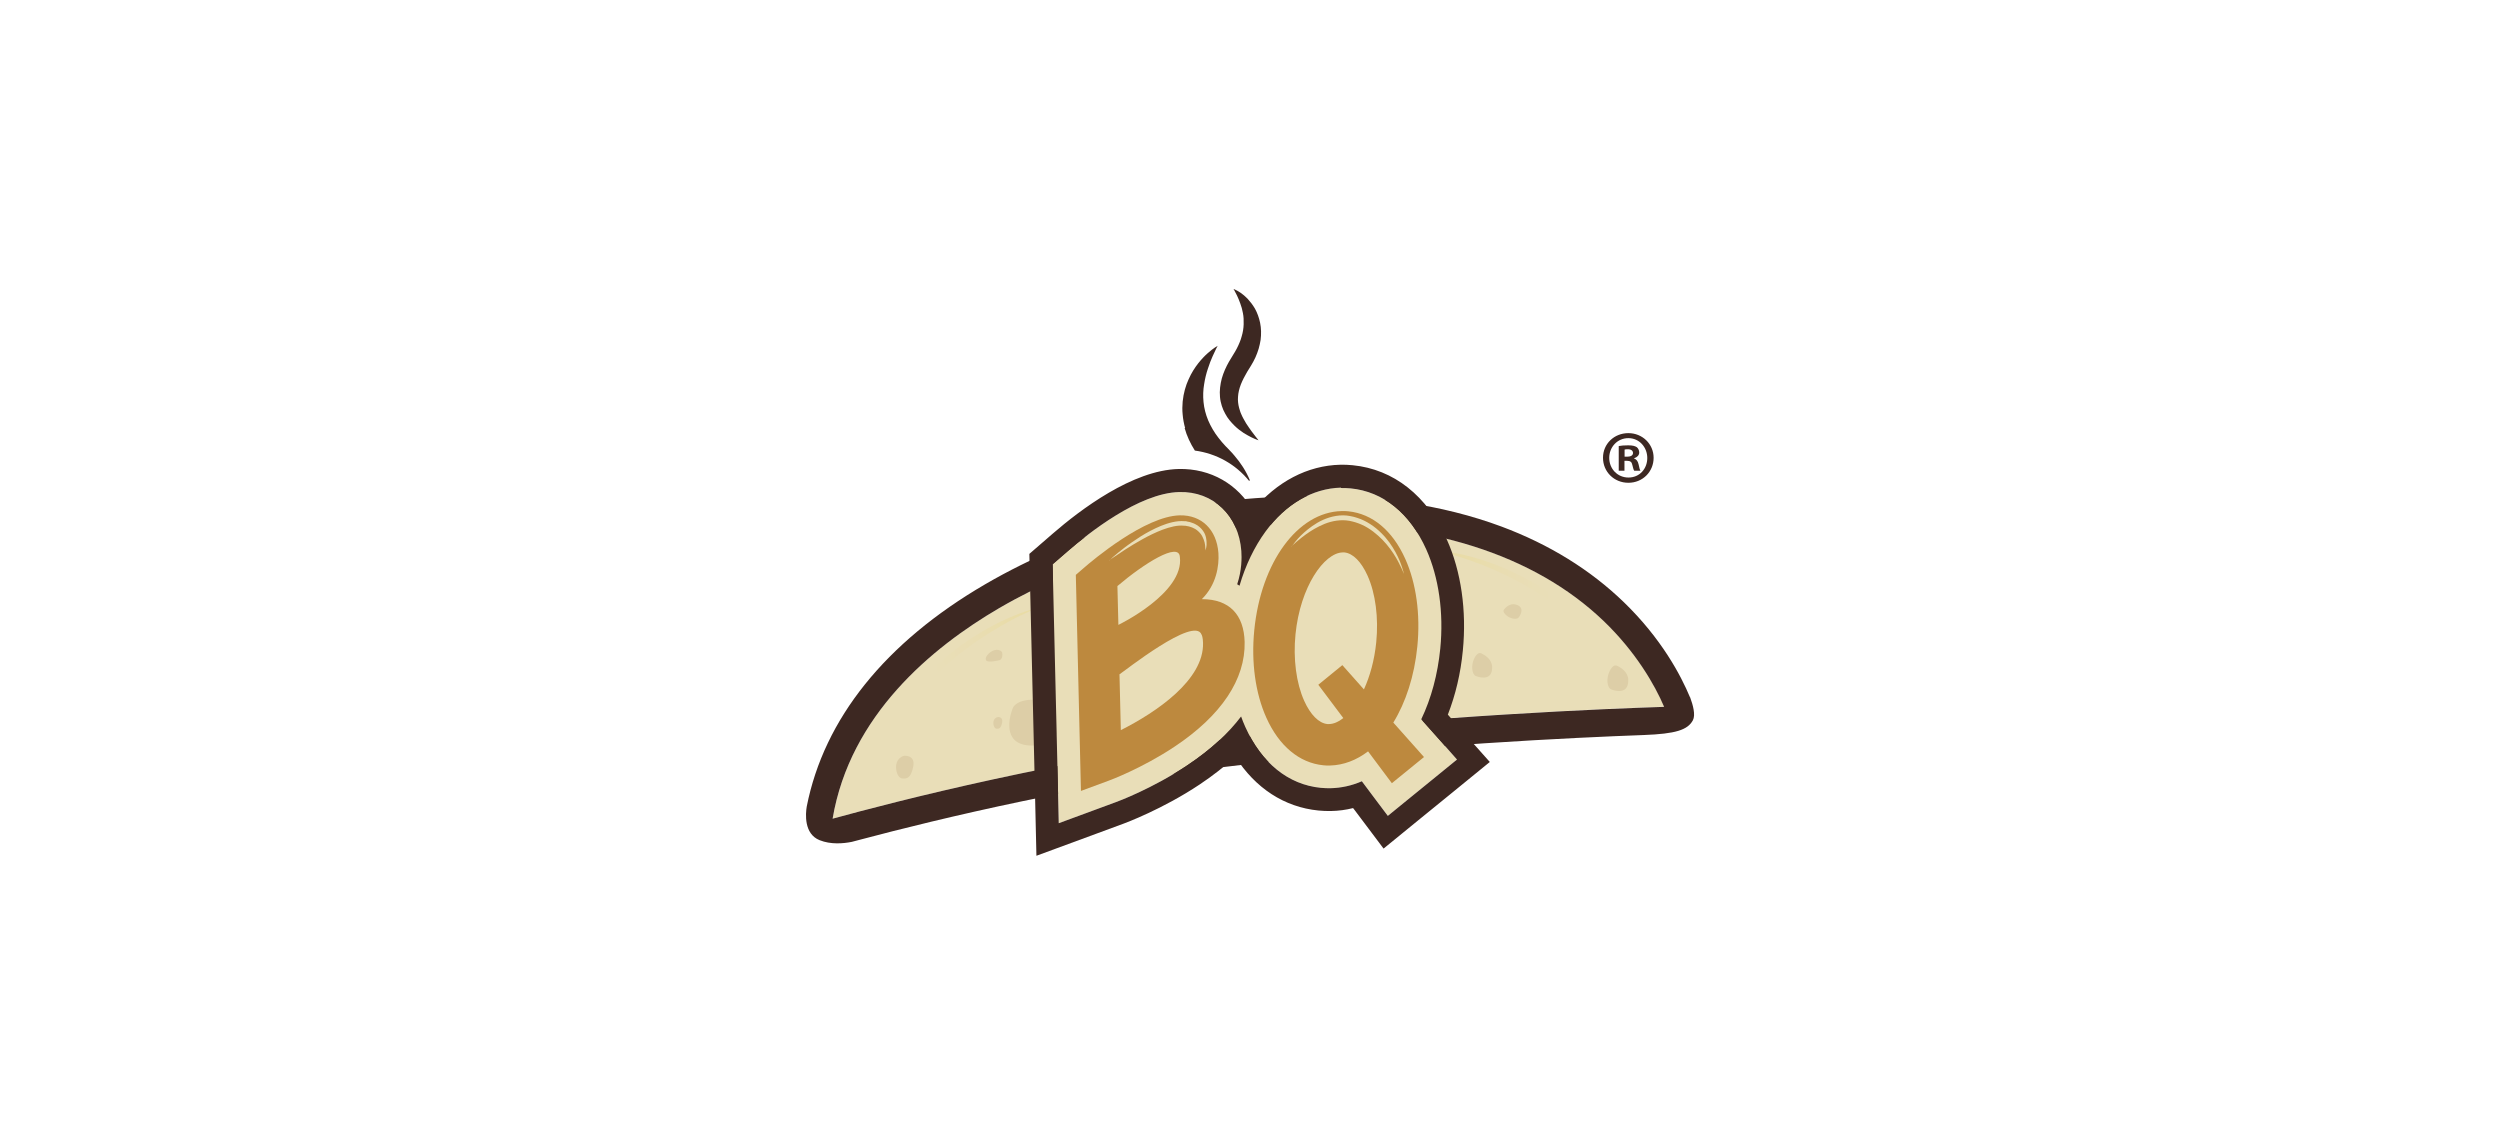 <?xml version="1.0" encoding="UTF-8"?>
<svg id="Capa_2" data-name="Capa 2" xmlns="http://www.w3.org/2000/svg" xmlns:xlink="http://www.w3.org/1999/xlink" viewBox="0 0 204.96 93.89">
  <defs>
    <linearGradient id="linear-gradient" x1="4332.36" y1="-255.6" x2="4346.99" y2="-255.6" gradientTransform="translate(4401.77 -401.45) rotate(170.6) scale(1 -1)" gradientUnits="userSpaceOnUse">
      <stop offset="0" stop-color="#e9dca1"/>
      <stop offset=".05" stop-color="#e9dca4"/>
      <stop offset=".37" stop-color="#e9ddb2"/>
      <stop offset=".64" stop-color="#e9deb8"/>
    </linearGradient>
    <linearGradient id="linear-gradient-2" x1="117.88" y1="49.22" x2="132.52" y2="49.22" gradientTransform="matrix(1, 0, 0, 1, 0, 0)" xlink:href="#linear-gradient"/>
    <linearGradient id="linear-gradient-3" x1="110.51" y1="47.11" x2="110.51" y2="42.25" gradientTransform="matrix(1, 0, 0, 1, 0, 0)" xlink:href="#linear-gradient"/>
  </defs>
  <g>
    <path d="m106.29,42.95c-1.37.03-2.8.11-4.24.24-5.09.45-13.29,2.69-20.14,6.67-5.54,3.22-12.22,8.78-13.65,17.26,4.8-1.32,19.3-5.09,33.86-6.72,15.74-1.76,29.7-2.31,34.32-2.46-.76-1.8-2.34-4.53-4.97-7.05-5.71-5.46-14.42-8.21-25.17-7.95Z" fill="#e9deb8"/>
    <path d="m74.15,61.96s.91-.08.72.89c-.19.97-.53,1.01-.92.97-.33-.03-.56-.65-.47-1.15.09-.51.54-.71.67-.71Z" fill="#ddcea7"/>
    <path d="m81.79,58.78s.47-.04.37.46c-.1.5-.27.52-.47.5-.17-.01-.29-.33-.24-.59.05-.26.27-.36.35-.36Z" fill="#ddcea7"/>
    <path d="m87.27,59.13c-.29.65-1.07,1.92-2.44,1.99-2.59.13-2.18-2.05-1.82-3.02.3-.81,2.03-.97,3.25-.38,1.22.58,1.17,1.08,1.02,1.41Z" fill="#ddcea7"/>
    <path d="m121.47,53.58c.28.13.83.47.86,1.07.05,1.13-.9.94-1.32.78-.35-.13-.41-.89-.16-1.42.26-.53.48-.5.62-.44Z" fill="#ddcea7"/>
    <path d="m132.59,54.59c.29.13.87.49.9,1.12.05,1.18-.94.98-1.38.82-.37-.14-.43-.92-.16-1.48.27-.55.49-.53.64-.46Z" fill="#ddcea7"/>
    <path d="m123.32,49.95c.14-.17.48-.49.9-.4.79.18.49.8.3,1.06-.16.22-.69.12-1.01-.15-.32-.28-.26-.42-.19-.51Z" fill="#ddcea7"/>
    <path d="m81.19,53.47c-.17.13-.46.41-.35.66.11.24,1.06.01,1.12-.01.22-.08.25-.44.2-.62-.06-.2-.51-.37-.96-.03Z" fill="#ddcea7"/>
    <path d="m85.05,49.86s-.26.05-.7.18c-.22.07-.49.15-.79.27-.3.11-.64.25-1,.41-.18.08-.37.17-.56.26-.19.09-.39.19-.59.3-.2.11-.41.22-.62.34-.21.11-.42.25-.63.38-.43.25-.85.55-1.28.85-.22.15-.42.31-.63.47-.21.16-.42.33-.63.49-.41.34-.8.7-1.19,1.04-.37.36-.74.73-1.09,1.08-.33.37-.65.73-.95,1.07-.3.34-.55.69-.79,1.01-.24.32-.46.6-.63.88-.18.27-.33.51-.45.7-.25.39-.38.61-.38.61,0,0,.17-.2.47-.55.15-.18.33-.39.53-.64.2-.25.45-.51.71-.81.13-.15.27-.3.41-.46.14-.16.28-.33.44-.48.32-.32.64-.66.98-1.01.36-.33.73-.68,1.09-1.04.39-.34.78-.68,1.18-1.02.2-.16.41-.32.61-.49.2-.16.4-.33.61-.47.41-.3.82-.61,1.23-.87.2-.13.4-.28.6-.4.2-.12.4-.25.59-.36.19-.12.38-.22.56-.33.18-.1.36-.21.53-.3.35-.18.66-.36.95-.49.29-.14.54-.25.75-.35.21-.09.38-.16.49-.21.11-.05.18-.07.18-.07Z" fill="url(#linear-gradient)"/>
    <path d="m117.9,45.17s.26,0,.72.06c.23.04.51.07.82.14.32.06.67.14,1.06.24.19.05.39.11.6.17.21.06.42.12.63.2.21.08.44.15.66.23.23.08.45.18.68.27.46.18.93.41,1.4.63.24.11.47.24.7.36.23.13.47.25.7.38.46.27.9.56,1.34.84.43.3.85.6,1.25.89.39.31.76.61,1.11.91.35.29.66.6.95.87.29.27.56.52.77.76.22.24.41.45.56.62.31.34.48.54.48.54,0,0-.2-.17-.55-.47-.17-.15-.39-.33-.63-.54-.23-.22-.53-.43-.83-.68-.15-.12-.31-.25-.48-.38-.16-.13-.33-.28-.51-.4-.36-.26-.74-.55-1.13-.84-.41-.27-.83-.55-1.25-.84-.44-.27-.88-.54-1.33-.81-.23-.13-.46-.25-.68-.38-.23-.13-.45-.26-.68-.37-.46-.23-.9-.47-1.35-.66-.22-.1-.44-.21-.66-.3-.22-.09-.43-.18-.64-.26-.21-.09-.41-.16-.61-.23-.2-.07-.39-.15-.57-.21-.37-.12-.71-.24-1.02-.33-.31-.09-.58-.16-.8-.22-.22-.05-.4-.1-.52-.12-.12-.03-.19-.04-.19-.04Z" fill="url(#linear-gradient-2)"/>
    <path d="m138.55,57.16c-.74-1.78-2.33-4.8-5.42-7.79-2.75-2.66-6.12-4.74-10.03-6.2-4.84-1.8-10.51-2.64-16.87-2.49-1.42.03-2.9.12-4.39.25-4.95.44-13.44,2.53-21.07,6.97-8.19,4.77-13.21,11.03-14.63,18.22-.1.59-.24,2.24,1.05,2.76.92.37,1.94.28,2.64.14.26-.07.54-.15.84-.22h0c5.95-1.58,18.8-4.72,31.7-6.16,14.03-1.57,26.64-2.17,32.41-2.38h0c2.59-.1,3.58-.41,4.01-1.21.23-.44.01-1.24-.23-1.89Zm-36.43,3.24c-14.56,1.62-29.06,5.4-33.86,6.72,1.43-8.48,8.12-14.03,13.65-17.26,6.84-3.98,15.04-6.22,20.14-6.67,1.44-.13,2.87-.21,4.24-.24,10.76-.26,19.46,2.49,25.17,7.95,2.63,2.52,4.21,5.25,4.97,7.05-4.62.15-18.58.7-34.32,2.46Z" fill="#3d2822"/>
    <path d="m109.93,40.01c.27,0,.53,0,.8.03,2.67.26,4.87,2.04,6.2,5,1.03,2.3,1.44,5.19,1.15,8.13-.21,2.12-.74,4.09-1.56,5.8l1.63,1.83,1.3,1.47-1.52,1.24-2.63,2.14-1.52,1.24-1.18-1.57-.95-1.27c-.82.36-1.69.55-2.56.57-.26,0-.53,0-.8-.03-2.67-.26-4.87-2.04-6.2-5-.12-.27-.24-.56-.34-.85-1,1.32-2.42,2.68-4.42,4.01-2.86,1.91-5.72,2.97-5.84,3.01l-2.22.82-2.47.91-.06-2.63-.42-17.71-.02-.89.67-.58.6-.52c1.64-1.42,5.8-4.74,9.11-4.82,2.79-.07,4.88,1.93,5.09,4.84.04.55.04,1.58-.34,2.72.07.04.13.08.19.12.49-1.68,1.22-3.19,2.13-4.44,1.66-2.26,3.86-3.54,6.19-3.6" fill="#e9deb8"/>
    <path d="m88.62,64.84l-.42-17.71.6-.52c.82-.72,5.07-4.29,7.92-4.36,1.79-.04,3.03,1.17,3.17,3.09.07,1.05-.17,2.61-1.36,3.78,2.27,0,3.45,1.28,3.51,3.51.07,3.06-1.91,6.03-5.74,8.58-2.67,1.78-5.33,2.77-5.45,2.81l-2.22.82Zm3.16-9.55l.11,4.57c2.93-1.48,6.82-4.12,6.74-7.15-.01-.44-.09-.63-.12-.68-.58-1.58-6.38,3.04-6.74,3.26Zm-.17-7.26l.08,3.2s5.42-2.61,5.04-5.57c-.07-1.27-2.96.55-5.11,2.38Z" fill="#bd893e"/>
    <path d="m116.74,62.06l-2.51-2.82c1.02-1.66,1.73-3.82,1.97-6.25.26-2.62-.09-5.17-.99-7.17-1.04-2.32-2.7-3.7-4.66-3.9-.19-.02-.38-.03-.57-.02-3.59.09-6.6,4.19-7.15,9.77-.26,2.62.09,5.17.99,7.17,1.04,2.32,2.7,3.7,4.66,3.9.19.02.38.03.57.02,1.11-.03,2.16-.44,3.11-1.16l1.95,2.61,2.63-2.14Zm-7.77-2.7c-.05,0-.1,0-.15,0-.7-.07-1.39-.77-1.9-1.91-.65-1.45-.91-3.44-.71-5.45.39-3.91,2.35-6.67,3.86-6.71.05,0,.1,0,.15,0,.7.07,1.39.77,1.9,1.91.65,1.45.91,3.44.71,5.45-.15,1.49-.52,2.8-1.01,3.87l-1.77-1.99-1.97,1.61,2.05,2.73c-.39.31-.78.48-1.15.49Z" fill="#bd893e"/>
    <path d="m109.93,40.01c.27,0,.53,0,.8.03,2.67.26,4.87,2.04,6.2,5,1.03,2.3,1.44,5.19,1.15,8.13-.21,2.12-.74,4.09-1.56,5.8l1.63,1.83,1.3,1.47-1.52,1.24-2.63,2.14-1.52,1.24-1.18-1.57-.95-1.27c-.82.36-1.69.55-2.56.57-.26,0-.53,0-.8-.03-2.67-.26-4.87-2.04-6.2-5-.12-.27-.24-.56-.34-.85-1,1.32-2.42,2.68-4.42,4.01-2.86,1.91-5.72,2.97-5.84,3.01l-2.22.82-2.47.91-.06-2.63-.42-17.71-.02-.89.67-.58.6-.52c1.64-1.42,5.8-4.74,9.11-4.82,2.79-.07,4.88,1.93,5.09,4.84.04.55.04,1.58-.34,2.72.07.04.13.08.19.12.49-1.68,1.22-3.19,2.13-4.44,1.66-2.26,3.86-3.54,6.19-3.6m-.04-1.88c-2.71.06-5.23,1.39-7.19,3.75-1.21-2.13-3.44-3.46-6.08-3.4-3.78.09-8.07,3.35-10.3,5.28l-.6.52-.67.58-.67.58.02.89.02.89.42,17.71.06,2.63.06,2.63,2.47-.91,2.47-.91,2.22-.82c.13-.05,3.19-1.18,6.23-3.21,1.08-.72,2.05-1.48,2.91-2.28,1.65,2.59,4.02,4.14,6.82,4.42.34.03.69.05,1.03.04.61-.01,1.22-.09,1.81-.24l.14.18,1.18,1.57,1.18,1.57,1.52-1.24,1.52-1.24,2.63-2.14,1.52-1.24,1.52-1.24-1.31-1.47-1.3-1.47-.83-.94c.63-1.62,1.05-3.38,1.23-5.26.32-3.26-.14-6.49-1.31-9.09-1.62-3.6-4.36-5.77-7.73-6.1-.34-.03-.69-.05-1.03-.04h0Z" fill="#3d2822"/>
    <path d="m90.93,45.96s.46-.45,1.22-1.03c.19-.15.4-.3.63-.46.23-.16.47-.32.72-.48.51-.32,1.08-.63,1.69-.88.3-.12.62-.23.94-.3.32-.07.65-.11.98-.08h.06s0,0,0,0h.02s.01,0,.01,0h.03s.11.03.11.03c.07.02.14.03.21.04.08.03.15.05.23.08l.11.04.1.05c.27.13.49.34.64.55.16.22.23.45.26.65.04.2.03.38.03.52-.02.14-.03.25-.06.33-.02.07-.03.11-.03.11,0,0,0-.16-.03-.44-.02-.14-.05-.3-.12-.47-.07-.17-.15-.36-.3-.52-.15-.16-.32-.32-.55-.41l-.08-.04-.09-.03c-.06-.02-.12-.04-.18-.06-.07-.01-.14-.03-.21-.04l-.11-.02h-.03s-.01,0-.01,0c.02,0,0,0,0,0h0s0,0,0,0h-.05c-.54-.06-1.16.11-1.74.32-.58.22-1.15.5-1.67.79-.52.29-1,.58-1.4.84-.8.52-1.33.89-1.33.89Z" fill="#e9deb8"/>
    <path d="m105.9,44.8s.03-.04.08-.11c.05-.07.13-.18.24-.31.21-.26.54-.61,1-.98.23-.18.49-.37.78-.54.29-.17.62-.32.97-.43.36-.11.74-.18,1.14-.18.2,0,.4.02.59.06.2.03.39.09.58.15.38.12.74.3,1.06.51.33.21.62.45.88.71.53.51.91,1.08,1.19,1.59.28.51.45.96.55,1.28.05.16.09.29.11.37.02.09.03.13.03.13,0,0-.07-.18-.21-.48-.14-.3-.35-.73-.66-1.2-.31-.47-.72-.99-1.24-1.45-.26-.23-.54-.45-.85-.64-.31-.19-.64-.34-.99-.45-.17-.05-.35-.1-.52-.13-.18-.03-.36-.05-.53-.05-.35,0-.7.05-1.03.14-.33.09-.64.22-.92.36-.29.14-.55.3-.78.45-.47.31-.83.61-1.09.83-.25.22-.39.35-.39.35Z" fill="url(#linear-gradient-3)"/>
    <path d="m101.16,23.7s.06.02.15.07c.1.05.24.12.41.24.17.12.37.28.57.49.2.22.41.48.6.81.18.33.33.72.42,1.16.09.44.1.92.04,1.4-.04.24-.09.48-.16.72-.07.24-.16.47-.26.7-.2.45-.5.9-.69,1.21-.2.34-.38.69-.51,1.02-.13.34-.21.67-.23.99-.03.32.01.64.09.94.02.08.04.15.07.23.02.08.05.15.08.22.06.15.13.29.2.42.14.27.3.52.45.73.15.22.29.41.41.56.06.08.11.15.16.21.05.06.09.11.12.15.07.09.1.13.1.13,0,0-.05-.02-.16-.06-.1-.04-.25-.1-.43-.19-.18-.09-.4-.21-.64-.36-.24-.16-.5-.35-.76-.61-.13-.13-.26-.27-.39-.43-.13-.16-.25-.34-.35-.53-.11-.2-.21-.41-.28-.64-.07-.23-.13-.48-.15-.73-.05-.51.02-1.04.15-1.53.14-.49.35-.95.59-1.37.26-.46.47-.74.64-1.08.09-.17.16-.33.23-.5.07-.17.13-.33.17-.5.1-.33.15-.66.16-.98.01-.32,0-.63-.06-.92-.05-.29-.13-.56-.22-.8-.08-.24-.18-.45-.26-.63-.17-.35-.29-.55-.29-.55Z" fill="#3d2822"/>
    <path d="m97.12,35.09c.18.65.47,1.27.84,1.85,1.77.24,3.34,1.12,4.45,2.49.02-.02.04-.03.05-.05,0,0,0-.02,0-.03-.31-.74-.75-1.41-1.26-2l-.2-.23c-.07-.08-.12-.13-.18-.19l-.18-.19c-.05-.05-.11-.11-.16-.16-.21-.22-.4-.45-.58-.68-.36-.46-.64-.95-.85-1.44-.1-.25-.19-.5-.25-.75-.06-.25-.11-.5-.13-.75-.05-.5-.03-1,.05-1.46.07-.46.18-.9.31-1.28.12-.39.26-.72.38-1,.24-.55.42-.87.42-.87,0,0-.32.17-.8.59-.24.21-.51.49-.79.84-.28.36-.56.79-.79,1.31-.24.52-.42,1.14-.49,1.83-.03.34-.04.7,0,1.07.03.36.1.74.2,1.1Z" fill="#3d2822"/>
  </g>
  <path d="m135.57,37.53c0,1.15-.9,2.05-2.07,2.05s-2.08-.9-2.08-2.05.92-2.02,2.08-2.02,2.07.9,2.07,2.02Zm-3.64,0c0,.9.67,1.62,1.58,1.62s1.54-.72,1.54-1.6-.65-1.63-1.55-1.63-1.57.73-1.57,1.62Zm1.25,1.06h-.47v-2.02c.19-.04.44-.06.78-.06.38,0,.55.06.7.15.11.09.2.25.2.44,0,.22-.17.39-.42.47v.02c.2.07.31.22.37.49.06.31.1.43.15.51h-.51c-.06-.07-.1-.26-.16-.49-.04-.22-.16-.32-.42-.32h-.22v.81Zm.01-1.15h.22c.26,0,.47-.09.47-.3,0-.18-.14-.31-.43-.31-.12,0-.21.01-.26.03v.58Z" fill="#3d2822"/>
</svg>
